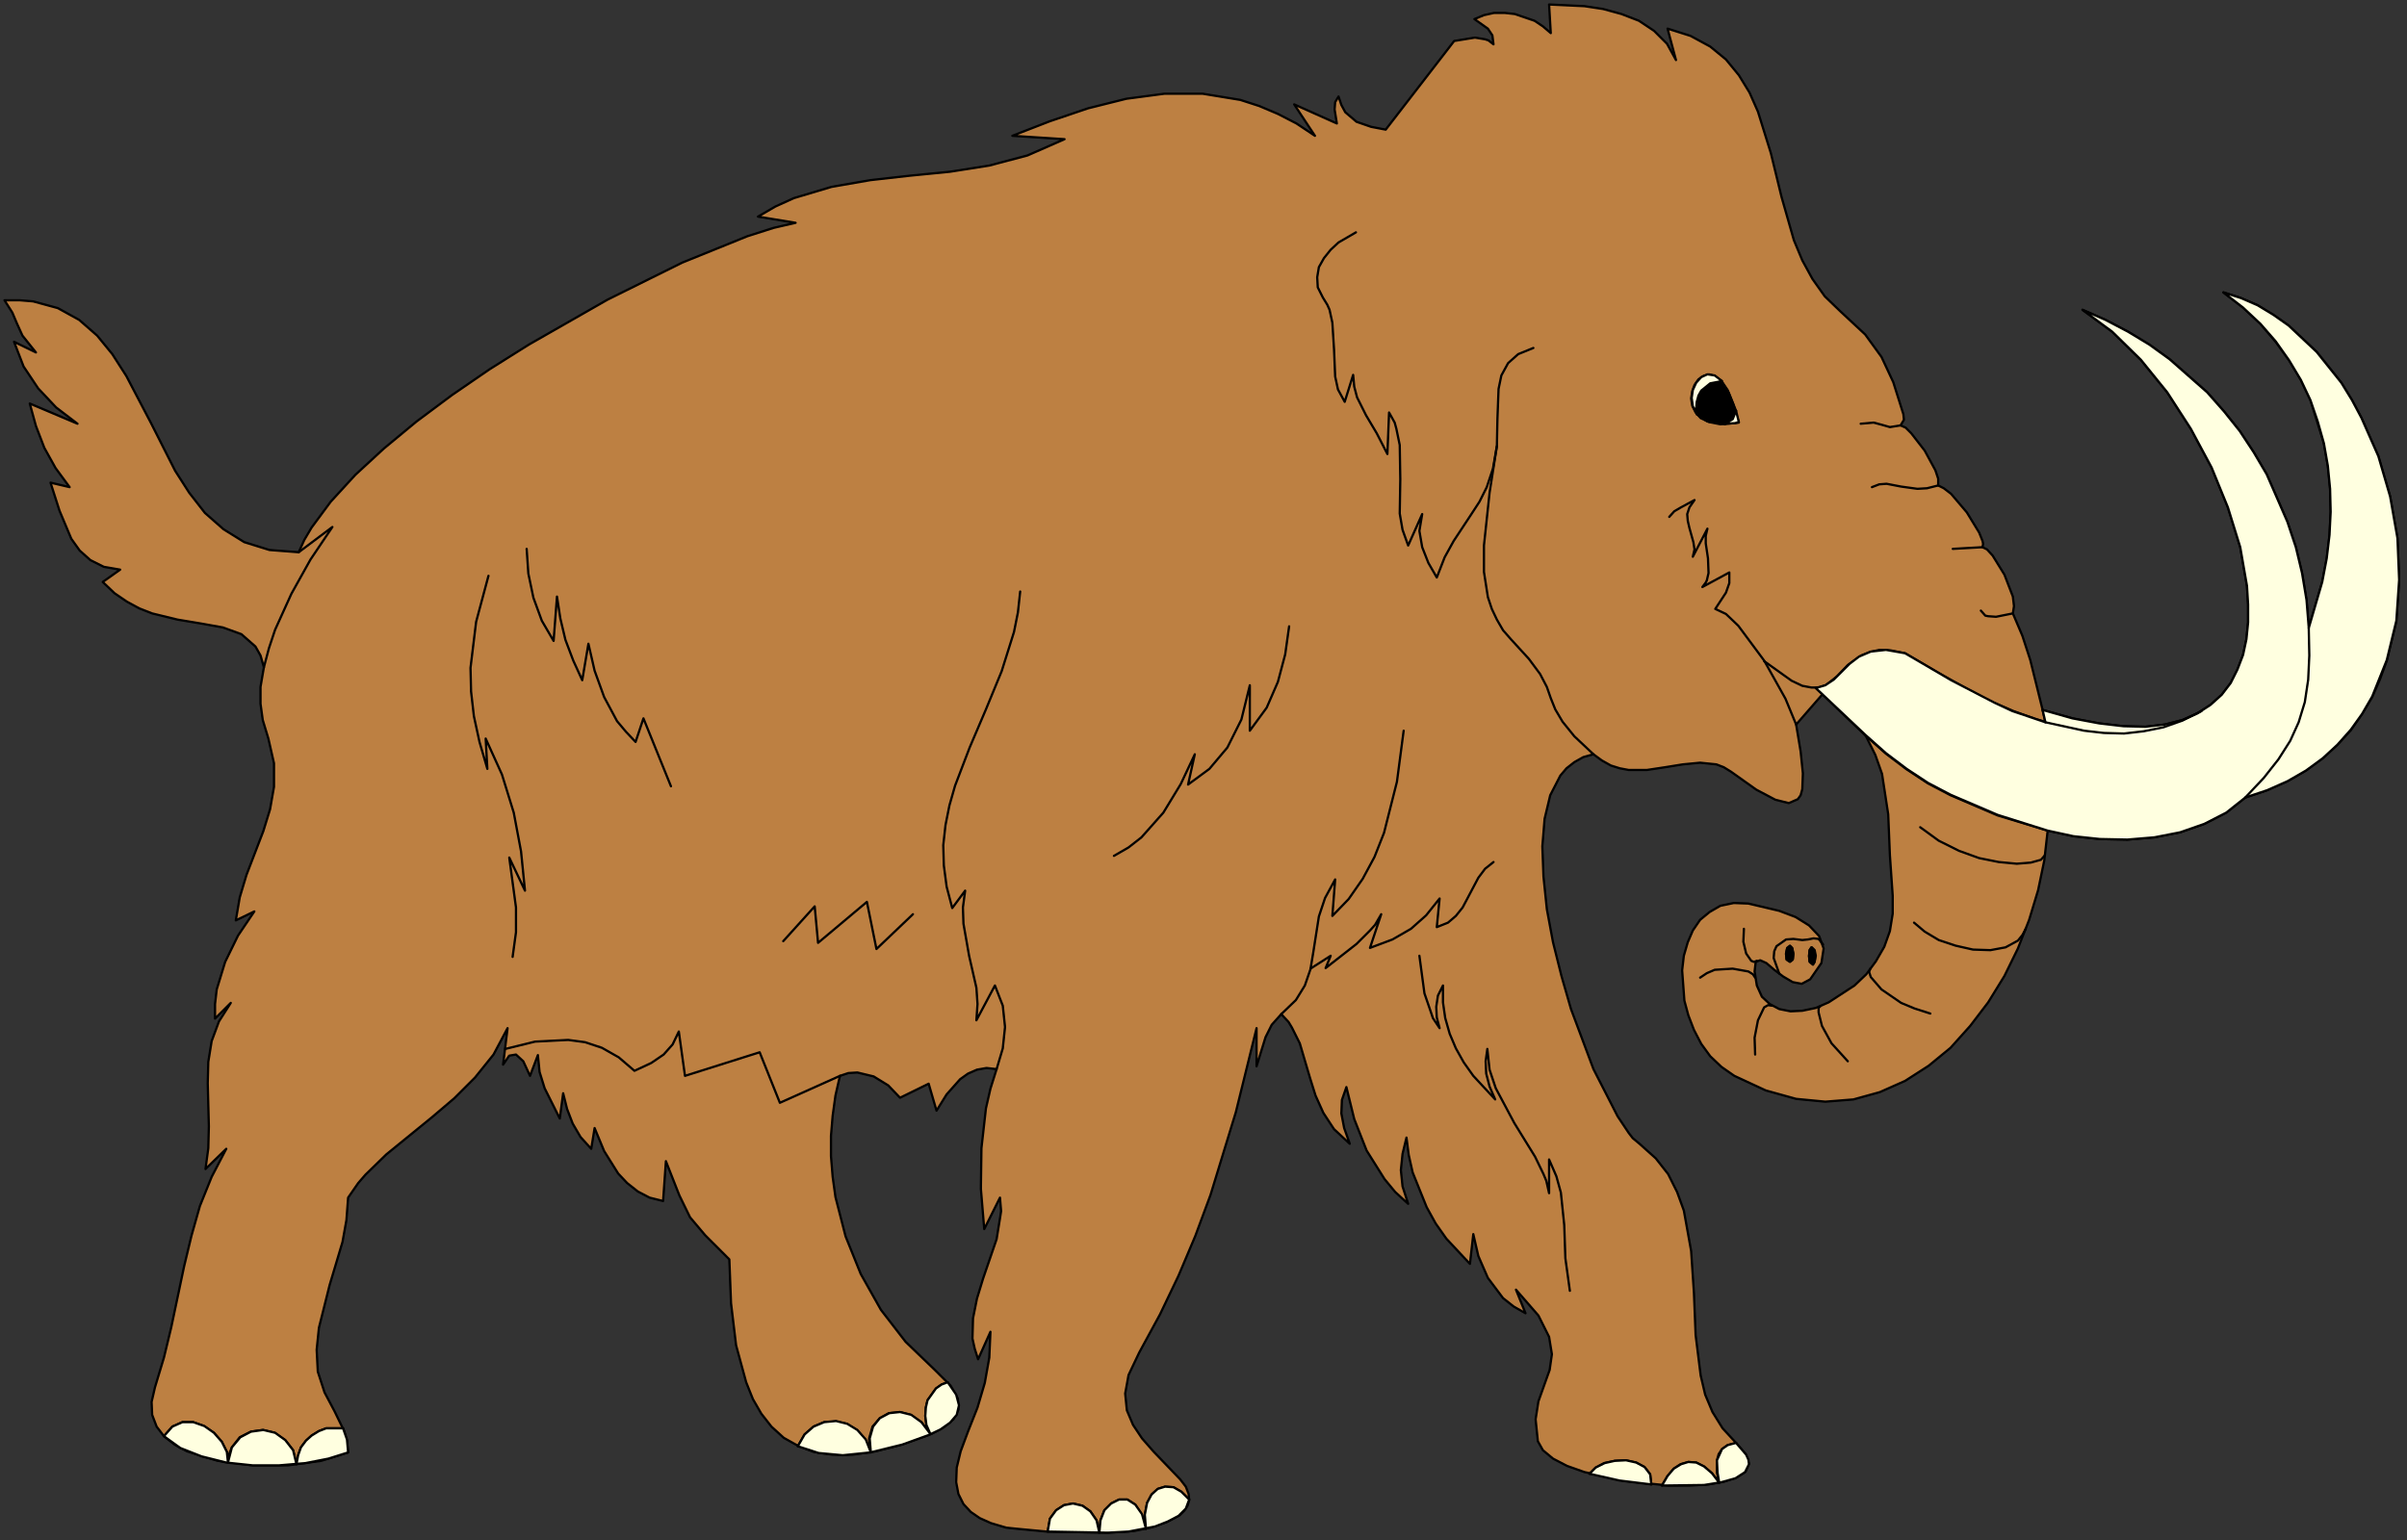 <?xml version="1.0" encoding="UTF-8" standalone="no"?>
<svg
   xmlns:dc="http://purl.org/dc/elements/1.1/"
   xmlns:cc="http://creativecommons.org/ns#"
   xmlns:rdf="http://www.w3.org/1999/02/22-rdf-syntax-ns#"
   xmlns:svg="http://www.w3.org/2000/svg"
   xmlns="http://www.w3.org/2000/svg"
   xmlns:sodipodi="http://sodipodi.sourceforge.net/DTD/sodipodi-0.dtd"
   xmlns:inkscape="http://www.inkscape.org/namespaces/inkscape"
   version="1.0"
   width="75.6mm"
   height="48.383mm"
   id="svg122"
   sodipodi:docname="CS000226.WMF">
  <rect width="100%" height="100%" fill="#333333" stroke="none"/>
  <sodipodi:namedview
     pagecolor="#ffffff"
     bordercolor="#666666"
     borderopacity="1"
     objecttolerance="10"
     gridtolerance="10"
     guidetolerance="10"
     inkscape:pageopacity="0"
     inkscape:pageshadow="2"
     inkscape:window-width="640"
     inkscape:window-height="480"
     id="namedview124" />
  <defs
     id="defs6">
    <clipPath
       clipPathUnits="userSpaceOnUse"
       id="clipWmfPath1">
      <path
         d="M 0,0 L 285.6,0 L 285.6,182.733 L 0,182.733 z"
         id="path2" />
    </clipPath>
    <pattern
       id="WMFhbasepattern"
       patternUnits="userSpaceOnUse"
       width="6"
       height="6"
       x="0"
       y="0" />
  </defs>
  <path
     style="fill:#bd8042;fill-rule:evenodd;fill-opacity:1;stroke:none;"
     clip-path="url(#clipWmfPath1)"
     d="  M 41.324,172.47   L 38.124,173.47   L 34.192,174.003   L 29.993,174.003   L 25.861,173.47   L 22.195,172.337   L 20.728,171.537   L 19.462,170.538   L 18.596,169.405   L 18.062,168.005   L 17.996,166.473   L 18.396,164.74   L 19.462,161.208   L 20.329,157.609   L 21.862,150.345   L 22.728,146.746   L 23.728,143.214   L 25.127,139.749   L 26.86,136.417   L 24.394,138.816   L 24.728,136.35   L 24.794,133.751   L 24.661,128.62   L 24.728,126.087   L 25.127,123.622   L 25.994,121.289   L 27.394,119.09   L 25.527,120.956   L 25.527,119.223   L 25.727,117.49   L 26.727,114.225   L 28.26,111.093   L 30.193,108.227   L 27.993,109.293   L 28.46,106.561   L 29.26,103.895   L 31.259,98.697   L 32.059,96.098   L 32.526,93.433   L 32.526,90.634   L 31.859,87.701   L 31.193,85.502   L 30.926,83.57   L 30.926,81.57   L 31.326,79.238   L 30.926,77.838   L 30.326,76.772   L 28.66,75.306   L 26.46,74.506   L 23.861,74.04   L 21.062,73.573   L 18.062,72.84   L 16.529,72.24   L 15.063,71.441   L 13.597,70.441   L 12.197,69.108   L 14.263,67.642   L 12.33,67.309   L 10.731,66.509   L 9.464,65.376   L 8.465,63.977   L 7.065,60.645   L 5.999,57.312   L 8.265,57.846   L 6.598,55.58   L 5.265,53.181   L 4.266,50.582   L 3.533,47.916   L 9.198,50.315   L 6.665,48.382   L 4.532,46.117   L 2.799,43.517   L 1.666,40.585   L 4.266,41.851   L 2.666,39.852   L 2,38.386   L 1.466,37.12   L 0.533,35.654   L 2.333,35.654   L 3.932,35.787   L 6.865,36.587   L 9.398,37.986   L 11.531,39.852   L 13.33,42.051   L 14.996,44.65   L 17.929,50.248   L 20.795,55.913   L 22.461,58.512   L 24.328,60.911   L 26.527,62.844   L 28.993,64.377   L 31.993,65.31   L 35.458,65.576   L 36.125,64.11   L 36.991,62.644   L 39.258,59.578   L 42.19,56.379   L 45.589,53.247   L 49.455,50.048   L 53.654,46.916   L 58.12,43.851   L 62.785,40.918   L 72.117,35.587   L 80.981,31.189   L 88.713,28.056   L 91.845,27.057   L 94.445,26.457   L 89.979,25.724   L 92.045,24.524   L 94.245,23.525   L 98.71,22.192   L 103.309,21.392   L 108.041,20.859   L 112.774,20.393   L 117.439,19.659   L 121.972,18.46   L 126.371,16.527   L 120.172,16.127   L 124.638,14.395   L 129.17,12.862   L 133.702,11.729   L 138.234,11.129   L 142.767,11.129   L 147.232,11.862   L 149.498,12.595   L 151.698,13.528   L 153.897,14.661   L 156.097,16.127   L 153.631,12.395   L 158.696,14.661   L 158.43,12.995   L 158.496,12.129   L 158.896,11.462   L 159.23,12.462   L 159.696,13.328   L 161.029,14.461   L 162.762,15.061   L 164.495,15.394   L 172.626,4.865   L 175.092,4.465   L 176.292,4.665   L 176.692,4.798   L 177.292,5.265   L 177.159,4.198   L 176.625,3.399   L 175.026,2.266   L 176.159,1.799   L 177.359,1.533   L 178.625,1.533   L 179.825,1.666   L 182.157,2.466   L 183.157,3.132   L 184.09,3.932   L 183.89,0.533   L 188.089,0.733   L 190.289,1.066   L 192.488,1.666   L 194.555,2.466   L 196.354,3.665   L 197.887,5.198   L 198.954,7.131   L 197.954,3.399   L 200.686,4.265   L 203.019,5.531   L 204.886,7.064   L 206.418,8.93   L 207.685,10.996   L 208.685,13.262   L 210.218,18.193   L 211.484,23.391   L 212.95,28.523   L 213.95,30.922   L 215.15,33.121   L 216.616,35.187   L 218.482,36.987   L 221.415,39.719   L 223.348,42.385   L 224.748,45.383   L 225.947,49.182   L 226.014,49.848   L 225.614,50.515   L 226.214,50.781   L 226.88,51.448   L 228.48,53.514   L 229.746,55.846   L 230.08,56.846   L 230.08,57.646   L 230.746,57.979   L 231.613,58.645   L 233.479,60.844   L 234.945,63.244   L 235.345,64.243   L 235.412,64.576   L 235.345,64.976   L 235.878,65.243   L 236.545,65.976   L 237.944,68.242   L 238.944,70.841   L 239.078,71.974   L 238.944,72.84   L 240.077,75.506   L 241.01,78.371   L 242.477,84.303   L 246.009,85.302   L 249.209,85.902   L 252.075,86.235   L 254.674,86.302   L 257.007,86.035   L 259.073,85.502   L 260.872,84.702   L 262.405,83.703   L 263.738,82.503   L 264.805,81.104   L 265.605,79.504   L 266.271,77.772   L 266.671,75.906   L 266.871,73.906   L 266.871,71.774   L 266.738,69.575   L 265.938,64.976   L 264.472,60.245   L 262.539,55.513   L 260.073,50.915   L 257.273,46.583   L 254.141,42.718   L 250.741,39.386   L 247.209,36.787   L 249.942,37.986   L 252.608,39.386   L 255.14,40.918   L 257.54,42.651   L 262.006,46.583   L 264.005,48.849   L 265.871,51.181   L 267.538,53.714   L 269.071,56.313   L 271.537,61.977   L 272.536,64.976   L 273.27,68.042   L 273.803,71.241   L 274.069,74.573   L 275.669,69.108   L 276.202,66.309   L 276.535,63.577   L 276.669,60.778   L 276.602,58.045   L 276.336,55.313   L 275.869,52.647   L 274.269,47.516   L 273.136,45.117   L 271.737,42.784   L 270.137,40.585   L 268.337,38.453   L 266.271,36.52   L 263.938,34.721   L 266.005,35.387   L 268.004,36.253   L 269.87,37.386   L 271.67,38.653   L 275.002,41.785   L 277.935,45.45   L 279.202,47.516   L 280.335,49.649   L 282.334,54.18   L 283.734,58.978   L 284.6,63.91   L 284.8,68.842   L 284.467,73.773   L 283.334,78.438   L 282.534,80.637   L 281.601,82.77   L 280.401,84.769   L 279.068,86.702   L 277.469,88.434   L 275.736,90.034   L 273.736,91.5   L 271.537,92.766   L 269.137,93.832   L 266.538,94.699   L 264.272,96.498   L 261.672,97.831   L 258.806,98.831   L 255.74,99.43   L 252.541,99.697   L 249.275,99.63   L 246.143,99.297   L 243.077,98.631   L 242.677,102.163   L 241.944,105.695   L 240.877,109.227   L 239.544,112.626   L 237.944,115.891   L 236.012,119.023   L 233.879,121.822   L 231.546,124.421   L 228.947,126.554   L 226.147,128.353   L 223.148,129.686   L 220.015,130.552   L 216.683,130.819   L 213.217,130.486   L 209.618,129.486   L 205.885,127.753   L 204.352,126.687   L 203.019,125.421   L 201.953,123.955   L 201.086,122.289   L 200.42,120.556   L 199.953,118.823   L 199.687,115.225   L 199.887,113.492   L 200.353,111.893   L 200.953,110.493   L 201.82,109.227   L 202.953,108.294   L 204.219,107.561   L 205.819,107.228   L 207.552,107.294   L 211.217,108.161   L 213.15,108.894   L 214.75,109.893   L 215.95,111.159   L 216.483,112.626   L 216.216,114.358   L 214.883,116.291   L 213.883,116.824   L 212.817,116.624   L 211.684,115.958   L 210.618,115.158   L 209.684,114.358   L 208.951,114.025   L 208.418,114.225   L 208.285,115.358   L 208.551,117.024   L 209.151,118.357   L 210.084,119.223   L 211.217,119.823   L 212.55,120.09   L 213.95,120.023   L 215.55,119.69   L 217.083,119.023   L 220.149,117.024   L 221.548,115.691   L 222.681,114.158   L 223.681,112.426   L 224.348,110.56   L 224.681,108.494   L 224.681,106.361   L 224.348,101.563   L 224.148,96.698   L 223.415,91.9   L 222.615,89.634   L 221.482,87.368   L 216.35,82.437   L 213.217,86.035   L 213.75,89.234   L 214.017,91.833   L 213.95,93.699   L 213.75,94.432   L 213.417,94.899   L 212.35,95.365   L 210.751,94.965   L 208.485,93.766   L 205.485,91.633   L 204.619,91.1   L 203.752,90.767   L 201.82,90.567   L 199.753,90.767   L 197.687,91.1   L 195.488,91.433   L 193.355,91.433   L 192.288,91.233   L 191.222,90.9   L 190.156,90.3   L 189.156,89.567   L 187.956,89.901   L 186.89,90.5   L 185.957,91.233   L 185.223,92.1   L 184.024,94.432   L 183.357,97.231   L 183.091,100.497   L 183.224,104.095   L 183.624,107.961   L 184.357,111.893   L 185.357,115.891   L 186.49,119.823   L 189.156,126.954   L 192.022,132.552   L 193.355,134.551   L 193.821,135.151   L 194.621,135.817   L 196.554,137.55   L 198.02,139.416   L 199.087,141.548   L 199.887,143.748   L 200.753,148.546   L 201.086,153.544   L 201.286,158.542   L 201.886,163.34   L 202.419,165.606   L 203.286,167.672   L 204.486,169.605   L 206.085,171.338   L 207.218,172.67   L 207.618,173.803   L 207.218,174.736   L 206.219,175.403   L 204.686,175.936   L 202.819,176.269   L 200.553,176.402   L 198.087,176.402   L 192.955,175.869   L 188.089,174.803   L 186.023,174.07   L 184.357,173.203   L 183.157,172.204   L 182.557,171.138   L 182.291,168.539   L 182.624,166.406   L 183.957,162.674   L 184.224,160.808   L 183.89,158.742   L 182.624,156.21   L 179.958,153.144   L 181.091,155.943   L 179.691,155.143   L 178.425,154.144   L 176.625,151.745   L 175.492,149.146   L 174.893,146.547   L 174.493,150.079   L 171.693,147.08   L 170.427,145.28   L 169.36,143.348   L 167.694,139.216   L 167.228,137.15   L 166.961,135.084   L 166.494,137.017   L 166.295,138.949   L 166.494,140.882   L 167.161,142.948   L 165.628,141.548   L 164.362,140.016   L 162.229,136.617   L 160.762,132.885   L 159.829,129.086   L 159.296,130.619   L 159.23,132.218   L 159.563,133.951   L 160.229,135.817   L 158.363,134.084   L 157.097,132.152   L 156.164,130.086   L 155.497,127.953   L 154.297,123.888   L 153.364,122.022   L 152.964,121.356   L 152.098,120.423   L 150.965,121.689   L 150.232,123.155   L 149.165,126.62   L 149.165,122.089   L 146.699,132.085   L 143.7,141.882   L 141.9,146.746   L 139.901,151.478   L 137.701,156.076   L 135.235,160.608   L 133.969,163.274   L 133.569,165.473   L 133.769,167.472   L 134.502,169.205   L 135.568,170.804   L 136.968,172.404   L 140.101,175.669   L 140.767,176.536   L 141.1,177.402   L 141.167,178.135   L 140.967,178.801   L 140.567,179.401   L 140.034,179.934   L 138.501,180.734   L 136.568,181.401   L 134.635,181.8   L 131.503,182   L 124.238,181.867   L 120.705,181.534   L 119.439,181.401   L 117.639,180.867   L 116.306,180.268   L 115.24,179.535   L 114.373,178.602   L 113.773,177.402   L 113.507,176.002   L 113.573,174.27   L 114.04,172.337   L 114.907,170.005   L 116.04,167.139   L 116.906,164.207   L 117.439,161.208   L 117.573,158.142   L 116.106,161.408   L 115.706,160.142   L 115.44,158.942   L 115.506,156.543   L 115.973,154.21   L 116.706,151.811   L 118.306,147.146   L 118.706,144.681   L 118.839,143.814   L 118.706,142.215   L 116.839,145.947   L 116.439,141.149   L 116.506,136.35   L 117.039,131.619   L 117.573,129.286   L 118.306,126.954   L 117.106,126.82   L 115.973,127.02   L 114.907,127.487   L 113.973,128.153   L 112.374,129.953   L 111.174,131.885   L 110.241,128.686   L 106.842,130.352   L 105.442,128.886   L 103.709,127.82   L 101.776,127.354   L 100.71,127.42   L 99.71,127.753   L 99.177,130.086   L 98.844,132.485   L 98.644,134.884   L 98.644,137.283   L 98.844,139.749   L 99.177,142.148   L 100.377,146.813   L 102.176,151.278   L 104.576,155.543   L 107.508,159.342   L 110.974,162.674   L 112.84,164.54   L 113.707,166.073   L 113.773,167.406   L 113.174,168.539   L 112.041,169.472   L 110.574,170.271   L 107.042,171.537   L 103.976,172.337   L 101.243,172.737   L 98.777,172.737   L 96.577,172.404   L 94.711,171.671   L 93.045,170.738   L 91.579,169.405   L 90.379,167.872   L 89.379,166.139   L 88.579,164.14   L 87.38,159.742   L 86.78,154.744   L 86.58,149.545   L 83.714,146.68   L 81.914,144.547   L 80.648,141.948   L 79.048,137.883   L 78.715,142.615   L 77.115,142.215   L 75.716,141.482   L 74.449,140.482   L 73.383,139.349   L 71.717,136.683   L 70.584,133.951   L 70.184,136.417   L 68.917,135.017   L 67.984,133.418   L 67.318,131.685   L 66.851,129.819   L 66.451,132.818   L 64.652,129.22   L 64.052,127.287   L 63.852,125.288   L 62.919,127.753   L 62.119,126.021   L 61.252,125.221   L 60.453,125.354   L 59.719,126.421   L 60.253,122.089   L 58.586,125.221   L 56.387,127.953   L 53.921,130.419   L 51.255,132.685   L 45.856,137.083   L 43.39,139.482   L 42.523,140.482   L 41.324,142.215   L 41.124,144.881   L 40.657,147.48   L 39.124,152.611   L 37.858,157.676   L 37.591,160.275   L 37.725,162.874   L 38.524,165.34   L 39.724,167.606   L 40.857,169.938   L 41.19,171.138   L 41.324,172.47  z "
     id="path8" />
  <path
     style="fill:none;stroke:#000000;stroke-width:0.267px;stroke-linecap:round;stroke-linejoin:round;stroke-miterlimit:4;stroke-dasharray:none;stroke-opacity:1;"
     clip-path="url(#clipWmfPath1)"
     d="  M 41.324,172.47   L 38.124,173.47   L 34.192,174.003   L 29.993,174.003   L 25.861,173.47   L 22.195,172.337   L 20.728,171.537   L 19.462,170.538   L 18.596,169.405   L 18.062,168.005   L 17.996,166.473   L 18.396,164.74   L 19.462,161.208   L 20.329,157.609   L 21.862,150.345   L 22.728,146.746   L 23.728,143.214   L 25.127,139.749   L 26.86,136.417   L 24.394,138.816   L 24.728,136.35   L 24.794,133.751   L 24.661,128.62   L 24.728,126.087   L 25.127,123.622   L 25.994,121.289   L 27.394,119.09   L 25.527,120.956   L 25.527,119.223   L 25.727,117.49   L 26.727,114.225   L 28.26,111.093   L 30.193,108.227   L 27.993,109.293   L 28.46,106.561   L 29.26,103.895   L 31.259,98.697   L 32.059,96.098   L 32.526,93.433   L 32.526,90.634   L 31.859,87.701   L 31.193,85.502   L 30.926,83.57   L 30.926,81.57   L 31.326,79.238   L 30.926,77.838   L 30.326,76.772   L 28.66,75.306   L 26.46,74.506   L 23.861,74.04   L 21.062,73.573   L 18.062,72.84   L 16.529,72.24   L 15.063,71.441   L 13.597,70.441   L 12.197,69.108   L 14.263,67.642   L 12.33,67.309   L 10.731,66.509   L 9.464,65.376   L 8.465,63.977   L 7.065,60.645   L 5.999,57.312   L 8.265,57.846   L 6.598,55.58   L 5.265,53.181   L 4.266,50.582   L 3.533,47.916   L 9.198,50.315   L 6.665,48.382   L 4.532,46.117   L 2.799,43.517   L 1.666,40.585   L 4.266,41.851   L 2.666,39.852   L 2,38.386   L 1.466,37.12   L 0.533,35.654   L 2.333,35.654   L 3.932,35.787   L 6.865,36.587   L 9.398,37.986   L 11.531,39.852   L 13.33,42.051   L 14.996,44.65   L 17.929,50.248   L 20.795,55.913   L 22.461,58.512   L 24.328,60.911   L 26.527,62.844   L 28.993,64.377   L 31.993,65.31   L 35.458,65.576   L 36.125,64.11   L 36.991,62.644   L 39.258,59.578   L 42.19,56.379   L 45.589,53.247   L 49.455,50.048   L 53.654,46.916   L 58.12,43.851   L 62.785,40.918   L 72.117,35.587   L 80.981,31.189   L 88.713,28.056   L 91.845,27.057   L 94.445,26.457   L 89.979,25.724   L 92.045,24.524   L 94.245,23.525   L 98.71,22.192   L 103.309,21.392   L 108.041,20.859   L 112.774,20.393   L 117.439,19.659   L 121.972,18.46   L 126.371,16.527   L 120.172,16.127   L 124.638,14.395   L 129.17,12.862   L 133.702,11.729   L 138.234,11.129   L 142.767,11.129   L 147.232,11.862   L 149.498,12.595   L 151.698,13.528   L 153.897,14.661   L 156.097,16.127   L 153.631,12.395   L 158.696,14.661   L 158.43,12.995   L 158.496,12.129   L 158.896,11.462   L 159.23,12.462   L 159.696,13.328   L 161.029,14.461   L 162.762,15.061   L 164.495,15.394   L 172.626,4.865   L 175.092,4.465   L 176.292,4.665   L 176.692,4.798   L 177.292,5.265   L 177.159,4.198   L 176.625,3.399   L 175.026,2.266   L 176.159,1.799   L 177.359,1.533   L 178.625,1.533   L 179.825,1.666   L 182.157,2.466   L 183.157,3.132   L 184.09,3.932   L 183.89,0.533   L 188.089,0.733   L 190.289,1.066   L 192.488,1.666   L 194.555,2.466   L 196.354,3.665   L 197.887,5.198   L 198.954,7.131   L 197.954,3.399   L 200.686,4.265   L 203.019,5.531   L 204.886,7.064   L 206.418,8.93   L 207.685,10.996   L 208.685,13.262   L 210.218,18.193   L 211.484,23.391   L 212.95,28.523   L 213.95,30.922   L 215.15,33.121   L 216.616,35.187   L 218.482,36.987   L 221.415,39.719   L 223.348,42.385   L 224.748,45.383   L 225.947,49.182   L 226.014,49.848   L 225.614,50.515   L 226.214,50.781   L 226.88,51.448   L 228.48,53.514   L 229.746,55.846   L 230.08,56.846   L 230.08,57.646   L 230.746,57.979   L 231.613,58.645   L 233.479,60.844   L 234.945,63.244   L 235.345,64.243   L 235.412,64.576   L 235.345,64.976   L 235.878,65.243   L 236.545,65.976   L 237.944,68.242   L 238.944,70.841   L 239.078,71.974   L 238.944,72.84   L 240.077,75.506   L 241.01,78.371   L 242.477,84.303   L 246.009,85.302   L 249.209,85.902   L 252.075,86.235   L 254.674,86.302   L 257.007,86.035   L 259.073,85.502   L 260.872,84.702   L 262.405,83.703   L 263.738,82.503   L 264.805,81.104   L 265.605,79.504   L 266.271,77.772   L 266.671,75.906   L 266.871,73.906   L 266.871,71.774   L 266.738,69.575   L 265.938,64.976   L 264.472,60.245   L 262.539,55.513   L 260.073,50.915   L 257.273,46.583   L 254.141,42.718   L 250.741,39.386   L 247.209,36.787   L 249.942,37.986   L 252.608,39.386   L 255.14,40.918   L 257.54,42.651   L 262.006,46.583   L 264.005,48.849   L 265.871,51.181   L 267.538,53.714   L 269.071,56.313   L 271.537,61.977   L 272.536,64.976   L 273.27,68.042   L 273.803,71.241   L 274.069,74.573   L 275.669,69.108   L 276.202,66.309   L 276.535,63.577   L 276.669,60.778   L 276.602,58.045   L 276.336,55.313   L 275.869,52.647   L 274.269,47.516   L 273.136,45.117   L 271.737,42.784   L 270.137,40.585   L 268.337,38.453   L 266.271,36.52   L 263.938,34.721   L 266.005,35.387   L 268.004,36.253   L 269.87,37.386   L 271.67,38.653   L 275.002,41.785   L 277.935,45.45   L 279.202,47.516   L 280.335,49.649   L 282.334,54.18   L 283.734,58.978   L 284.6,63.91   L 284.8,68.842   L 284.467,73.773   L 283.334,78.438   L 282.534,80.637   L 281.601,82.77   L 280.401,84.769   L 279.068,86.702   L 277.469,88.434   L 275.736,90.034   L 273.736,91.5   L 271.537,92.766   L 269.137,93.832   L 266.538,94.699   L 264.272,96.498   L 261.672,97.831   L 258.806,98.831   L 255.74,99.43   L 252.541,99.697   L 249.275,99.63   L 246.143,99.297   L 243.077,98.631   L 242.677,102.163   L 241.944,105.695   L 240.877,109.227   L 239.544,112.626   L 237.944,115.891   L 236.012,119.023   L 233.879,121.822   L 231.546,124.421   L 228.947,126.554   L 226.147,128.353   L 223.148,129.686   L 220.015,130.552   L 216.683,130.819   L 213.217,130.486   L 209.618,129.486   L 205.885,127.753   L 204.352,126.687   L 203.019,125.421   L 201.953,123.955   L 201.086,122.289   L 200.42,120.556   L 199.953,118.823   L 199.687,115.225   L 199.887,113.492   L 200.353,111.893   L 200.953,110.493   L 201.82,109.227   L 202.953,108.294   L 204.219,107.561   L 205.819,107.228   L 207.552,107.294   L 211.217,108.161   L 213.15,108.894   L 214.75,109.893   L 215.95,111.159   L 216.483,112.626   L 216.216,114.358   L 214.883,116.291   L 213.883,116.824   L 212.817,116.624   L 211.684,115.958   L 210.618,115.158   L 209.684,114.358   L 208.951,114.025   L 208.418,114.225   L 208.285,115.358   L 208.551,117.024   L 209.151,118.357   L 210.084,119.223   L 211.217,119.823   L 212.55,120.09   L 213.95,120.023   L 215.55,119.69   L 217.083,119.023   L 220.149,117.024   L 221.548,115.691   L 222.681,114.158   L 223.681,112.426   L 224.348,110.56   L 224.681,108.494   L 224.681,106.361   L 224.348,101.563   L 224.148,96.698   L 223.415,91.9   L 222.615,89.634   L 221.482,87.368   L 216.35,82.437   L 213.217,86.035   L 213.75,89.234   L 214.017,91.833   L 213.95,93.699   L 213.75,94.432   L 213.417,94.899   L 212.35,95.365   L 210.751,94.965   L 208.485,93.766   L 205.485,91.633   L 204.619,91.1   L 203.752,90.767   L 201.82,90.567   L 199.753,90.767   L 197.687,91.1   L 195.488,91.433   L 193.355,91.433   L 192.288,91.233   L 191.222,90.9   L 190.156,90.3   L 189.156,89.567   L 187.956,89.901   L 186.89,90.5   L 185.957,91.233   L 185.223,92.1   L 184.024,94.432   L 183.357,97.231   L 183.091,100.497   L 183.224,104.095   L 183.624,107.961   L 184.357,111.893   L 185.357,115.891   L 186.49,119.823   L 189.156,126.954   L 192.022,132.552   L 193.355,134.551   L 193.821,135.151   L 194.621,135.817   L 196.554,137.55   L 198.02,139.416   L 199.087,141.548   L 199.887,143.748   L 200.753,148.546   L 201.086,153.544   L 201.286,158.542   L 201.886,163.34   L 202.419,165.606   L 203.286,167.672   L 204.486,169.605   L 206.085,171.338   L 207.218,172.67   L 207.618,173.803   L 207.218,174.736   L 206.219,175.403   L 204.686,175.936   L 202.819,176.269   L 200.553,176.402   L 198.087,176.402   L 192.955,175.869   L 188.089,174.803   L 186.023,174.07   L 184.357,173.203   L 183.157,172.204   L 182.557,171.138   L 182.291,168.539   L 182.624,166.406   L 183.957,162.674   L 184.224,160.808   L 183.89,158.742   L 182.624,156.21   L 179.958,153.144   L 181.091,155.943   L 179.691,155.143   L 178.425,154.144   L 176.625,151.745   L 175.492,149.146   L 174.893,146.547   L 174.493,150.079   L 171.693,147.08   L 170.427,145.28   L 169.36,143.348   L 167.694,139.216   L 167.228,137.15   L 166.961,135.084   L 166.494,137.017   L 166.295,138.949   L 166.494,140.882   L 167.161,142.948   L 165.628,141.548   L 164.362,140.016   L 162.229,136.617   L 160.762,132.885   L 159.829,129.086   L 159.296,130.619   L 159.23,132.218   L 159.563,133.951   L 160.229,135.817   L 158.363,134.084   L 157.097,132.152   L 156.164,130.086   L 155.497,127.953   L 154.297,123.888   L 153.364,122.022   L 152.964,121.356   L 152.098,120.423   L 150.965,121.689   L 150.232,123.155   L 149.165,126.62   L 149.165,122.089   L 146.699,132.085   L 143.7,141.882   L 141.9,146.746   L 139.901,151.478   L 137.701,156.076   L 135.235,160.608   L 133.969,163.274   L 133.569,165.473   L 133.769,167.472   L 134.502,169.205   L 135.568,170.804   L 136.968,172.404   L 140.101,175.669   L 140.767,176.536   L 141.1,177.402   L 141.167,178.135   L 140.967,178.801   L 140.567,179.401   L 140.034,179.934   L 138.501,180.734   L 136.568,181.401   L 134.635,181.8   L 131.503,182   L 124.238,181.867   L 120.705,181.534   L 119.439,181.401   L 117.639,180.867   L 116.306,180.268   L 115.24,179.535   L 114.373,178.602   L 113.773,177.402   L 113.507,176.002   L 113.573,174.27   L 114.04,172.337   L 114.907,170.005   L 116.04,167.139   L 116.906,164.207   L 117.439,161.208   L 117.573,158.142   L 116.106,161.408   L 115.706,160.142   L 115.44,158.942   L 115.506,156.543   L 115.973,154.21   L 116.706,151.811   L 118.306,147.146   L 118.706,144.681   L 118.839,143.814   L 118.706,142.215   L 116.839,145.947   L 116.439,141.149   L 116.506,136.35   L 117.039,131.619   L 117.573,129.286   L 118.306,126.954   L 117.106,126.82   L 115.973,127.02   L 114.907,127.487   L 113.973,128.153   L 112.374,129.953   L 111.174,131.885   L 110.241,128.686   L 106.842,130.352   L 105.442,128.886   L 103.709,127.82   L 101.776,127.354   L 100.71,127.42   L 99.71,127.753   L 99.177,130.086   L 98.844,132.485   L 98.644,134.884   L 98.644,137.283   L 98.844,139.749   L 99.177,142.148   L 100.377,146.813   L 102.176,151.278   L 104.576,155.543   L 107.508,159.342   L 110.974,162.674   L 112.84,164.54   L 113.707,166.073   L 113.773,167.406   L 113.174,168.539   L 112.041,169.472   L 110.574,170.271   L 107.042,171.537   L 103.976,172.337   L 101.243,172.737   L 98.777,172.737   L 96.577,172.404   L 94.711,171.671   L 93.045,170.738   L 91.579,169.405   L 90.379,167.872   L 89.379,166.139   L 88.579,164.14   L 87.38,159.742   L 86.78,154.744   L 86.58,149.545   L 83.714,146.68   L 81.914,144.547   L 80.648,141.948   L 79.048,137.883   L 78.715,142.615   L 77.115,142.215   L 75.716,141.482   L 74.449,140.482   L 73.383,139.349   L 71.717,136.683   L 70.584,133.951   L 70.184,136.417   L 68.917,135.017   L 67.984,133.418   L 67.318,131.685   L 66.851,129.819   L 66.451,132.818   L 64.652,129.22   L 64.052,127.287   L 63.852,125.288   L 62.919,127.753   L 62.119,126.021   L 61.252,125.221   L 60.453,125.354   L 59.719,126.421   L 60.253,122.089   L 58.586,125.221   L 56.387,127.953   L 53.921,130.419   L 51.255,132.685   L 45.856,137.083   L 43.39,139.482   L 42.523,140.482   L 41.324,142.215   L 41.124,144.881   L 40.657,147.48   L 39.124,152.611   L 37.858,157.676   L 37.591,160.275   L 37.725,162.874   L 38.524,165.34   L 39.724,167.606   L 40.857,169.938   L 41.19,171.138   L 41.324,172.47  z "
     id="path10" />
  <path
     style="fill:none;stroke:#000000;stroke-width:0.267px;stroke-linecap:round;stroke-linejoin:round;stroke-miterlimit:4;stroke-dasharray:none;stroke-opacity:1;"
     clip-path="url(#clipWmfPath1)"
     d="  M 40.724,169.605   L 38.724,169.605   L 37.858,169.938   L 36.991,170.471   L 36.325,171.071   L 35.725,171.871   L 35.392,172.804   L 35.192,173.87   L 34.792,172.204   L 33.859,171.004   L 32.592,170.138   L 31.193,169.805   L 29.793,170.005   L 28.46,170.671   L 27.527,171.871   L 27.194,172.67   L 27.06,173.67   L 26.927,172.404   L 26.327,171.204   L 25.394,170.138   L 24.194,169.338   L 22.928,168.872   L 21.662,168.872   L 20.462,169.405   L 19.462,170.538  "
     id="path12" />
  <path
     style="fill:none;stroke:#000000;stroke-width:0.267px;stroke-linecap:round;stroke-linejoin:round;stroke-miterlimit:4;stroke-dasharray:none;stroke-opacity:1;"
     clip-path="url(#clipWmfPath1)"
     d="  M 31.326,79.238   L 31.926,76.972   L 32.659,74.773   L 34.592,70.508   L 36.858,66.442   L 39.457,62.577   L 35.458,65.576  "
     id="path14" />
  <path
     style="fill:none;stroke:#000000;stroke-width:0.267px;stroke-linecap:round;stroke-linejoin:round;stroke-miterlimit:4;stroke-dasharray:none;stroke-opacity:1;"
     clip-path="url(#clipWmfPath1)"
     d="  M 60.852,113.625   L 61.252,110.693   L 61.252,107.761   L 60.453,101.83   L 62.319,105.761   L 61.852,101.096   L 60.986,96.498   L 59.586,91.966   L 57.653,87.701   L 57.853,91.3   L 56.92,88.101   L 56.254,85.036   L 55.92,82.103   L 55.854,79.304   L 56.52,73.84   L 57.986,68.375  "
     id="path16" />
  <path
     style="fill:none;stroke:#000000;stroke-width:0.267px;stroke-linecap:round;stroke-linejoin:round;stroke-miterlimit:4;stroke-dasharray:none;stroke-opacity:1;"
     clip-path="url(#clipWmfPath1)"
     d="  M 62.519,65.176   L 62.719,68.108   L 63.319,70.974   L 64.318,73.706   L 65.718,76.106   L 66.118,70.841   L 66.518,73.44   L 67.118,75.972   L 68.051,78.438   L 69.117,80.771   L 69.85,76.439   L 70.584,79.638   L 71.717,82.77   L 73.25,85.635   L 74.316,86.902   L 75.449,88.101   L 76.382,85.302   L 79.648,93.366  "
     id="path18" />
  <path
     style="fill:none;stroke:#000000;stroke-width:0.267px;stroke-linecap:round;stroke-linejoin:round;stroke-miterlimit:4;stroke-dasharray:none;stroke-opacity:1;"
     clip-path="url(#clipWmfPath1)"
     d="  M 92.978,111.759   L 96.711,107.627   L 97.111,111.959   L 102.909,107.094   L 104.042,112.692   L 108.375,108.56  "
     id="path20" />
  <path
     style="fill:none;stroke:#000000;stroke-width:0.267px;stroke-linecap:round;stroke-linejoin:round;stroke-miterlimit:4;stroke-dasharray:none;stroke-opacity:1;"
     clip-path="url(#clipWmfPath1)"
     d="  M 99.71,127.753   L 92.578,130.952   L 90.179,124.954   L 81.314,127.753   L 80.581,122.489   L 79.848,124.021   L 78.782,125.221   L 77.315,126.221   L 75.316,127.154   L 73.45,125.554   L 71.45,124.421   L 69.45,123.755   L 67.451,123.488   L 63.519,123.688   L 59.986,124.555  "
     id="path22" />
  <path
     style="fill:none;stroke:#000000;stroke-width:0.267px;stroke-linecap:round;stroke-linejoin:round;stroke-miterlimit:4;stroke-dasharray:none;stroke-opacity:1;"
     clip-path="url(#clipWmfPath1)"
     d="  M 94.711,171.737   L 95.511,170.338   L 96.577,169.405   L 97.844,168.872   L 99.244,168.805   L 100.51,169.072   L 101.71,169.805   L 102.709,170.938   L 103.309,172.47   L 103.176,171.604   L 103.176,170.804   L 103.576,169.405   L 104.442,168.405   L 105.509,167.805   L 106.775,167.672   L 108.108,168.005   L 109.374,168.872   L 110.441,170.271   L 109.974,169.205   L 109.841,168.139   L 109.908,167.139   L 110.108,166.273   L 111.107,164.873   L 111.774,164.407   L 112.507,164.14  "
     id="path24" />
  <path
     style="fill:none;stroke:#000000;stroke-width:0.267px;stroke-linecap:round;stroke-linejoin:round;stroke-miterlimit:4;stroke-dasharray:none;stroke-opacity:1;"
     clip-path="url(#clipWmfPath1)"
     d="  M 124.371,181.867   L 124.638,180.334   L 125.371,179.335   L 126.304,178.735   L 127.37,178.535   L 128.503,178.801   L 129.436,179.468   L 130.17,180.534   L 130.503,182   L 130.636,180.534   L 131.103,179.335   L 131.903,178.535   L 132.836,178.068   L 133.835,178.068   L 134.769,178.668   L 135.502,179.801   L 136.035,181.534   L 135.902,179.868   L 136.168,178.468   L 136.701,177.469   L 137.435,176.802   L 138.301,176.536   L 139.301,176.602   L 140.234,177.135   L 141.167,178.068  "
     id="path26" />
  <path
     style="fill:none;stroke:#000000;stroke-width:0.267px;stroke-linecap:round;stroke-linejoin:round;stroke-miterlimit:4;stroke-dasharray:none;stroke-opacity:1;"
     clip-path="url(#clipWmfPath1)"
     d="  M 118.306,126.954   L 119.039,124.488   L 119.305,121.956   L 119.039,119.423   L 118.106,117.024   L 115.906,121.156   L 116.04,119.223   L 115.906,117.291   L 115.04,113.492   L 114.373,109.693   L 114.307,107.761   L 114.573,105.761   L 113.04,107.827   L 112.374,105.295   L 112.041,102.763   L 111.974,100.363   L 112.24,97.964   L 112.707,95.632   L 113.374,93.299   L 115.106,88.768   L 117.039,84.236   L 118.906,79.704   L 120.372,75.039   L 120.838,72.707   L 121.105,70.241  "
     id="path28" />
  <path
     style="fill:none;stroke:#000000;stroke-width:0.267px;stroke-linecap:round;stroke-linejoin:round;stroke-miterlimit:4;stroke-dasharray:none;stroke-opacity:1;"
     clip-path="url(#clipWmfPath1)"
     d="  M 132.236,101.63   L 133.969,100.63   L 135.502,99.43   L 138.101,96.498   L 140.167,93.099   L 141.834,89.567   L 141.034,93.166   L 143.566,91.3   L 145.699,88.768   L 147.366,85.436   L 148.365,81.37   L 148.365,86.768   L 150.365,84.036   L 151.698,80.97   L 152.564,77.705   L 153.031,74.373  "
     id="path30" />
  <path
     style="fill:none;stroke:#000000;stroke-width:0.267px;stroke-linecap:round;stroke-linejoin:round;stroke-miterlimit:4;stroke-dasharray:none;stroke-opacity:1;"
     clip-path="url(#clipWmfPath1)"
     d="  M 166.628,86.768   L 165.828,92.833   L 164.295,98.897   L 163.162,101.763   L 161.762,104.362   L 160.096,106.761   L 158.163,108.76   L 158.496,104.429   L 157.297,106.628   L 156.563,108.827   L 155.897,113.092   L 155.564,115.091   L 154.897,117.024   L 153.831,118.757   L 152.098,120.423  "
     id="path32" />
  <path
     style="fill:none;stroke:#000000;stroke-width:0.267px;stroke-linecap:round;stroke-linejoin:round;stroke-miterlimit:4;stroke-dasharray:none;stroke-opacity:1;"
     clip-path="url(#clipWmfPath1)"
     d="  M 155.564,115.025   L 157.963,113.492   L 157.363,114.958   L 161.029,112.092   L 162.629,110.493   L 163.229,109.827   L 163.962,108.56   L 162.629,112.559   L 165.295,111.559   L 167.494,110.293   L 169.294,108.694   L 170.893,106.694   L 170.56,110.093   L 171.893,109.56   L 172.826,108.76   L 173.626,107.761   L 174.226,106.628   L 175.492,104.229   L 176.292,103.162   L 177.292,102.363  "
     id="path34" />
  <path
     style="fill:none;stroke:#000000;stroke-width:0.267px;stroke-linecap:round;stroke-linejoin:round;stroke-miterlimit:4;stroke-dasharray:none;stroke-opacity:1;"
     clip-path="url(#clipWmfPath1)"
     d="  M 168.494,113.492   L 169.094,117.957   L 169.827,120.09   L 170.094,120.889   L 170.893,122.089   L 170.56,120.823   L 170.494,119.556   L 170.694,118.224   L 171.293,117.024   L 171.293,119.023   L 171.56,120.889   L 172.093,122.755   L 172.826,124.488   L 173.759,126.154   L 174.893,127.753   L 177.492,130.552   L 176.825,129.02   L 176.425,127.487   L 176.359,126.021   L 176.559,124.555   L 176.825,127.02   L 177.559,129.22   L 179.758,133.351   L 182.224,137.35   L 183.224,139.416   L 183.557,140.216   L 183.89,141.682   L 183.89,137.683   L 184.757,139.682   L 185.29,141.615   L 185.69,145.48   L 185.823,149.412   L 186.357,153.277  "
     id="path36" />
  <path
     style="fill:none;stroke:#000000;stroke-width:0.267px;stroke-linecap:round;stroke-linejoin:round;stroke-miterlimit:4;stroke-dasharray:none;stroke-opacity:1;"
     clip-path="url(#clipWmfPath1)"
     d="  M 188.689,175.003   L 189.422,174.27   L 190.422,173.737   L 191.689,173.47   L 192.955,173.403   L 194.221,173.67   L 195.221,174.203   L 195.888,175.069   L 196.021,176.269  "
     id="path38" />
  <path
     style="fill:none;stroke:#000000;stroke-width:0.267px;stroke-linecap:round;stroke-linejoin:round;stroke-miterlimit:4;stroke-dasharray:none;stroke-opacity:1;"
     clip-path="url(#clipWmfPath1)"
     d="  M 197.287,176.402   L 197.954,175.269   L 198.687,174.403   L 199.487,173.87   L 200.42,173.603   L 201.353,173.67   L 202.286,174.136   L 203.219,174.936   L 204.086,176.069   L 203.819,174.87   L 203.819,173.403   L 204.019,172.67   L 204.419,172.071   L 205.085,171.604   L 206.085,171.338  "
     id="path40" />
  <path
     style="fill:none;stroke:#000000;stroke-width:0.267px;stroke-linecap:round;stroke-linejoin:round;stroke-miterlimit:4;stroke-dasharray:none;stroke-opacity:1;"
     clip-path="url(#clipWmfPath1)"
     d="  M 189.156,89.567   L 186.89,87.435   L 185.49,85.702   L 184.624,84.236   L 184.09,82.903   L 183.624,81.57   L 182.824,80.037   L 181.491,78.238   L 179.358,75.906   L 178.425,74.839   L 177.692,73.573   L 177.092,72.307   L 176.625,70.907   L 176.159,67.909   L 176.159,64.776   L 176.825,58.512   L 177.692,52.981   L 177.759,49.715   L 177.892,46.183   L 178.225,44.584   L 179.025,43.118   L 180.225,42.051   L 182.024,41.318  "
     id="path42" />
  <path
     style="fill:none;stroke:#000000;stroke-width:0.267px;stroke-linecap:round;stroke-linejoin:round;stroke-miterlimit:4;stroke-dasharray:none;stroke-opacity:1;"
     clip-path="url(#clipWmfPath1)"
     d="  M 177.692,52.981   L 177.225,55.646   L 176.492,57.846   L 175.626,59.578   L 174.626,61.111   L 172.56,64.243   L 171.493,66.176   L 170.56,68.575   L 169.56,66.842   L 168.827,64.976   L 168.494,63.044   L 168.827,61.044   L 167.161,64.776   L 166.494,62.91   L 166.161,60.978   L 166.228,56.913   L 166.161,52.847   L 165.761,50.915   L 165.561,50.182   L 164.895,48.982   L 164.695,53.914   L 163.429,51.448   L 162.162,49.315   L 161.096,47.183   L 160.762,45.917   L 160.629,44.517   L 159.629,47.716   L 158.83,46.25   L 158.496,44.717   L 158.363,41.518   L 158.163,38.319   L 157.83,36.787   L 157.563,36.187   L 157.03,35.32   L 156.43,34.121   L 156.364,32.921   L 156.563,31.722   L 157.163,30.655   L 157.963,29.656   L 158.896,28.79   L 160.962,27.59  "
     id="path44" />
  <path
     style="fill:none;stroke:#000000;stroke-width:0.267px;stroke-linecap:round;stroke-linejoin:round;stroke-miterlimit:4;stroke-dasharray:none;stroke-opacity:1;"
     clip-path="url(#clipWmfPath1)"
     d="  M 206.418,50.182   L 205.752,47.983   L 205.085,46.316   L 204.352,45.25   L 203.553,44.65   L 202.886,44.45   L 202.219,44.65   L 201.62,45.05   L 201.153,45.717   L 200.886,46.45   L 200.753,47.316   L 200.886,48.182   L 201.286,48.982   L 201.886,49.649   L 202.886,50.115   L 204.219,50.382   L 205.952,50.248   L 206.418,50.182  z "
     id="path46" />
  <path
     style="fill:none;stroke:#000000;stroke-width:0.267px;stroke-linecap:round;stroke-linejoin:round;stroke-miterlimit:4;stroke-dasharray:none;stroke-opacity:1;"
     clip-path="url(#clipWmfPath1)"
     d="  M 204.352,45.317   L 202.953,45.583   L 201.953,46.45   L 201.353,47.716   L 201.286,48.449   L 201.42,49.182  "
     id="path48" />
  <path
     style="fill:none;stroke:#000000;stroke-width:0.267px;stroke-linecap:round;stroke-linejoin:round;stroke-miterlimit:4;stroke-dasharray:none;stroke-opacity:1;"
     clip-path="url(#clipWmfPath1)"
     d="  M 204.752,50.382   L 205.685,49.782   L 206.085,48.782  "
     id="path50" />
  <path
     style="fill:none;stroke:#000000;stroke-width:0.267px;stroke-linecap:round;stroke-linejoin:round;stroke-miterlimit:4;stroke-dasharray:none;stroke-opacity:1;"
     clip-path="url(#clipWmfPath1)"
     d="  M 198.154,61.378   L 198.754,60.711   L 199.553,60.245   L 201.153,59.378   L 200.553,60.245   L 200.287,61.044   L 200.353,61.844   L 200.553,62.71   L 201.02,64.377   L 201.153,65.243   L 200.953,66.109   L 202.686,62.777   L 202.486,63.643   L 202.486,64.51   L 202.753,66.309   L 202.819,68.042   L 202.619,68.908   L 202.486,69.175   L 202.086,69.708   L 205.285,67.975   L 205.285,69.241   L 204.886,70.374   L 203.619,72.307   L 204.886,72.907   L 206.352,74.306   L 209.418,78.438   L 211.951,82.97   L 213.217,86.035  "
     id="path52" />
  <path
     style="fill:none;stroke:#000000;stroke-width:0.267px;stroke-linecap:round;stroke-linejoin:round;stroke-miterlimit:4;stroke-dasharray:none;stroke-opacity:1;"
     clip-path="url(#clipWmfPath1)"
     d="  M 209.418,78.505   L 212.684,80.837   L 213.95,81.437   L 215.016,81.637   L 215.95,81.637   L 216.749,81.37   L 218.082,80.304   L 219.349,78.971   L 220.948,77.838   L 221.948,77.438   L 223.081,77.172   L 224.481,77.238   L 226.147,77.572   L 230.346,80.037   L 234.279,82.237   L 235.878,83.103   L 239.011,84.436   L 241.61,85.369   L 244.343,86.169   L 247.209,86.768   L 250.075,87.102   L 252.941,87.102   L 255.807,86.702   L 258.606,85.835   L 261.339,84.503  "
     id="path54" />
  <path
     style="fill:none;stroke:#000000;stroke-width:0.267px;stroke-linecap:round;stroke-linejoin:round;stroke-miterlimit:4;stroke-dasharray:none;stroke-opacity:1;"
     clip-path="url(#clipWmfPath1)"
     d="  M 274.069,74.573   L 274.136,77.838   L 274.003,80.771   L 273.603,83.37   L 272.87,85.769   L 271.87,88.035   L 270.47,90.167   L 268.737,92.366   L 266.538,94.699  "
     id="path56" />
  <path
     style="fill:none;stroke:#000000;stroke-width:0.267px;stroke-linecap:round;stroke-linejoin:round;stroke-miterlimit:4;stroke-dasharray:none;stroke-opacity:1;"
     clip-path="url(#clipWmfPath1)"
     d="  M 243.077,98.631   L 237.145,96.831   L 231.546,94.432   L 228.88,93.033   L 226.347,91.367   L 223.881,89.501   L 221.482,87.368  "
     id="path58" />
  <path
     style="fill:none;stroke:#000000;stroke-width:0.267px;stroke-linecap:round;stroke-linejoin:round;stroke-miterlimit:4;stroke-dasharray:none;stroke-opacity:1;"
     clip-path="url(#clipWmfPath1)"
     d="  M 216.35,82.437   L 215.55,81.704  "
     id="path60" />
  <path
     style="fill:none;stroke:#000000;stroke-width:0.267px;stroke-linecap:round;stroke-linejoin:round;stroke-miterlimit:4;stroke-dasharray:none;stroke-opacity:1;"
     clip-path="url(#clipWmfPath1)"
     d="  M 211.217,115.624   L 210.551,113.759   L 210.618,112.959   L 210.884,112.359   L 212.017,111.559   L 212.884,111.493   L 213.95,111.626   L 214.617,111.559   L 215.283,111.426   L 215.883,111.493   L 216.416,112.159  "
     id="path62" />
  <path
     style="fill:none;stroke:#000000;stroke-width:0.267px;stroke-linecap:round;stroke-linejoin:round;stroke-miterlimit:4;stroke-dasharray:none;stroke-opacity:1;"
     clip-path="url(#clipWmfPath1)"
     d="  M 215.016,112.492   L 214.817,112.826   L 214.75,113.559   L 214.817,114.225   L 215.216,114.558   L 215.416,114.225   L 215.483,113.559   L 215.35,112.826   L 215.016,112.492  z "
     id="path64" />
  <path
     style="fill:none;stroke:#000000;stroke-width:0.267px;stroke-linecap:round;stroke-linejoin:round;stroke-miterlimit:4;stroke-dasharray:none;stroke-opacity:1;"
     clip-path="url(#clipWmfPath1)"
     d="  M 212.484,112.359   L 212.15,112.626   L 212.017,113.292   L 212.084,113.958   L 212.484,114.225   L 212.817,113.958   L 212.884,113.292   L 212.75,112.626   L 212.484,112.359  z "
     id="path66" />
  <path
     style="fill:none;stroke:#000000;stroke-width:0.267px;stroke-linecap:round;stroke-linejoin:round;stroke-miterlimit:4;stroke-dasharray:none;stroke-opacity:1;"
     clip-path="url(#clipWmfPath1)"
     d="  M 208.551,114.092   L 208.218,114.225   L 207.885,114.092   L 207.285,113.225   L 206.952,111.826   L 207.018,110.293  "
     id="path68" />
  <path
     style="fill:none;stroke:#000000;stroke-width:0.267px;stroke-linecap:round;stroke-linejoin:round;stroke-miterlimit:4;stroke-dasharray:none;stroke-opacity:1;"
     clip-path="url(#clipWmfPath1)"
     d="  M 201.82,116.091   L 202.619,115.558   L 203.553,115.158   L 205.685,115.025   L 207.552,115.358   L 208.085,115.691   L 208.351,116.091  "
     id="path70" />
  <path
     style="fill:none;stroke:#000000;stroke-width:0.267px;stroke-linecap:round;stroke-linejoin:round;stroke-miterlimit:4;stroke-dasharray:none;stroke-opacity:1;"
     clip-path="url(#clipWmfPath1)"
     d="  M 210.351,119.423   L 209.884,119.356   L 209.418,119.623   L 208.685,121.156   L 208.285,123.222   L 208.351,125.221  "
     id="path72" />
  <path
     style="fill:none;stroke:#000000;stroke-width:0.267px;stroke-linecap:round;stroke-linejoin:round;stroke-miterlimit:4;stroke-dasharray:none;stroke-opacity:1;"
     clip-path="url(#clipWmfPath1)"
     d="  M 219.349,126.021   L 217.416,123.888   L 216.283,121.822   L 215.883,120.223   L 215.883,119.69   L 216.083,119.49  "
     id="path74" />
  <path
     style="fill:none;stroke:#000000;stroke-width:0.267px;stroke-linecap:round;stroke-linejoin:round;stroke-miterlimit:4;stroke-dasharray:none;stroke-opacity:1;"
     clip-path="url(#clipWmfPath1)"
     d="  M 222.015,115.025   L 221.882,115.425   L 222.082,116.024   L 223.348,117.49   L 225.681,119.09   L 227.28,119.756   L 229.147,120.356  "
     id="path76" />
  <path
     style="fill:none;stroke:#000000;stroke-width:0.267px;stroke-linecap:round;stroke-linejoin:round;stroke-miterlimit:4;stroke-dasharray:none;stroke-opacity:1;"
     clip-path="url(#clipWmfPath1)"
     d="  M 227.214,109.56   L 228.48,110.626   L 230.146,111.626   L 232.146,112.292   L 234.212,112.759   L 236.278,112.826   L 238.078,112.492   L 239.544,111.693   L 240.077,111.026   L 240.477,110.293  "
     id="path78" />
  <path
     style="fill:none;stroke:#000000;stroke-width:0.267px;stroke-linecap:round;stroke-linejoin:round;stroke-miterlimit:4;stroke-dasharray:none;stroke-opacity:1;"
     clip-path="url(#clipWmfPath1)"
     d="  M 242.743,101.563   L 242.277,102.096   L 241.077,102.429   L 239.411,102.563   L 237.278,102.363   L 234.945,101.896   L 232.546,101.03   L 230.146,99.83   L 227.947,98.231  "
     id="path80" />
  <path
     style="fill:none;stroke:#000000;stroke-width:0.267px;stroke-linecap:round;stroke-linejoin:round;stroke-miterlimit:4;stroke-dasharray:none;stroke-opacity:1;"
     clip-path="url(#clipWmfPath1)"
     d="  M 242.81,85.769   L 242.477,84.303  "
     id="path82" />
  <path
     style="fill:none;stroke:#000000;stroke-width:0.267px;stroke-linecap:round;stroke-linejoin:round;stroke-miterlimit:4;stroke-dasharray:none;stroke-opacity:1;"
     clip-path="url(#clipWmfPath1)"
     d="  M 238.944,72.84   L 236.945,73.24   L 236.012,73.173   L 235.678,73.107   L 235.145,72.507  "
     id="path84" />
  <path
     style="fill:none;stroke:#000000;stroke-width:0.267px;stroke-linecap:round;stroke-linejoin:round;stroke-miterlimit:4;stroke-dasharray:none;stroke-opacity:1;"
     clip-path="url(#clipWmfPath1)"
     d="  M 235.345,64.976   L 231.813,65.176  "
     id="path86" />
  <path
     style="fill:none;stroke:#000000;stroke-width:0.267px;stroke-linecap:round;stroke-linejoin:round;stroke-miterlimit:4;stroke-dasharray:none;stroke-opacity:1;"
     clip-path="url(#clipWmfPath1)"
     d="  M 222.215,57.846   L 223.081,57.512   L 223.948,57.446   L 225.681,57.779   L 227.614,58.045   L 228.747,57.979   L 230.08,57.646  "
     id="path88" />
  <path
     style="fill:none;stroke:#000000;stroke-width:0.267px;stroke-linecap:round;stroke-linejoin:round;stroke-miterlimit:4;stroke-dasharray:none;stroke-opacity:1;"
     clip-path="url(#clipWmfPath1)"
     d="  M 225.614,50.515   L 224.348,50.715   L 223.415,50.448   L 222.415,50.182   L 220.882,50.315  "
     id="path90" />
  <path
     style="fill:#000000;fill-rule:evenodd;fill-opacity:1;stroke:none;"
     clip-path="url(#clipWmfPath1)"
     d="  M 212.484,112.292   L 212.75,112.559   L 212.884,113.225   L 212.817,113.892   L 212.484,114.158   L 212.084,113.892   L 212.017,113.225   L 212.15,112.559   L 212.484,112.292  z    M 215.083,112.492   L 215.416,112.826   L 215.55,113.492   L 215.416,114.158   L 215.216,114.492   L 214.817,114.158   L 214.75,113.492   L 214.817,112.826   L 215.083,112.492  z    M 206.085,48.782   L 205.685,49.782   L 204.686,50.315   L 202.686,50.048   L 201.42,49.182   L 201.286,48.449   L 201.353,47.716   L 201.886,46.383   L 202.953,45.517   L 204.352,45.25   L 205.219,46.65   L 206.085,48.782  z   "
     id="path92" />
  <path
     style="fill:none;stroke:#000000;stroke-width:0.267px;stroke-linecap:round;stroke-linejoin:round;stroke-miterlimit:4;stroke-dasharray:none;stroke-opacity:1;"
     clip-path="url(#clipWmfPath1)"
     d="  M 212.484,112.292   L 212.75,112.559   L 212.884,113.225   L 212.817,113.892   L 212.484,114.158   L 212.084,113.892   L 212.017,113.225   L 212.15,112.559   L 212.484,112.292  z "
     id="path94" />
  <path
     style="fill:none;stroke:#000000;stroke-width:0.267px;stroke-linecap:round;stroke-linejoin:round;stroke-miterlimit:4;stroke-dasharray:none;stroke-opacity:1;"
     clip-path="url(#clipWmfPath1)"
     d="  M 215.083,112.492   L 215.416,112.826   L 215.55,113.492   L 215.416,114.158   L 215.216,114.492   L 214.817,114.158   L 214.75,113.492   L 214.817,112.826   L 215.083,112.492  z "
     id="path96" />
  <path
     style="fill:none;stroke:#000000;stroke-width:0.267px;stroke-linecap:round;stroke-linejoin:round;stroke-miterlimit:4;stroke-dasharray:none;stroke-opacity:1;"
     clip-path="url(#clipWmfPath1)"
     d="  M 206.085,48.782   L 205.685,49.782   L 204.686,50.315   L 202.686,50.048   L 201.42,49.182   L 201.286,48.449   L 201.353,47.716   L 201.886,46.383   L 202.953,45.517   L 204.352,45.25   L 205.219,46.65   L 206.085,48.782  z "
     id="path98" />
  <path
     style="fill:#ffffe0;fill-rule:evenodd;fill-opacity:1;stroke:none;"
     clip-path="url(#clipWmfPath1)"
     d="  M 19.462,170.538   L 20.462,169.405   L 21.662,168.872   L 22.928,168.872   L 24.261,169.338   L 25.394,170.138   L 26.327,171.204   L 26.927,172.404   L 27.06,173.67   L 27.527,171.871   L 28.527,170.671   L 29.793,170.005   L 31.259,169.805   L 32.659,170.138   L 33.859,171.004   L 34.792,172.204   L 35.192,173.87   L 35.392,172.804   L 35.725,171.871   L 36.325,171.071   L 36.991,170.471   L 37.858,169.938   L 38.724,169.605   L 40.724,169.605   L 41.19,170.938   L 41.324,172.47   L 38.991,173.203   L 36.258,173.737   L 33.126,174.003   L 29.993,174.003   L 26.86,173.67   L 23.928,172.937   L 21.395,171.937   L 19.462,170.538  z    M 94.711,171.737   L 95.511,170.338   L 96.577,169.405   L 97.844,168.872   L 99.244,168.738   L 100.577,169.072   L 101.776,169.805   L 102.776,170.938   L 103.376,172.47   L 103.243,170.804   L 103.642,169.405   L 104.442,168.405   L 105.575,167.805   L 106.842,167.672   L 108.175,168.005   L 109.374,168.872   L 110.441,170.271   L 109.974,169.205   L 109.841,168.139   L 109.908,167.139   L 110.108,166.273   L 111.107,164.873   L 111.774,164.407   L 112.507,164.14   L 113.507,165.606   L 113.84,166.872   L 113.573,168.005   L 112.774,168.938   L 111.641,169.738   L 110.241,170.405   L 107.108,171.537   L 103.309,172.47   L 100.043,172.804   L 97.177,172.537   L 94.711,171.737  z    M 124.371,181.867   L 124.638,180.334   L 125.371,179.335   L 126.304,178.735   L 127.37,178.535   L 128.503,178.801   L 129.436,179.468   L 130.17,180.534   L 130.503,182   L 130.636,180.534   L 131.103,179.335   L 131.903,178.535   L 132.836,178.068   L 133.835,178.068   L 134.769,178.668   L 135.568,179.801   L 136.035,181.534   L 135.902,179.868   L 136.168,178.468   L 136.701,177.469   L 137.435,176.802   L 138.301,176.536   L 139.301,176.602   L 140.234,177.135   L 141.167,178.068   L 140.767,179.135   L 139.901,180.001   L 138.634,180.667   L 137.101,181.267   L 133.969,181.867   L 131.503,182   L 124.371,181.867  z    M 188.689,175.003   L 189.422,174.27   L 190.489,173.737   L 191.689,173.47   L 193.022,173.403   L 194.221,173.67   L 195.221,174.203   L 195.888,175.069   L 196.021,176.269   L 192.222,175.803   L 188.689,175.003  z    M 197.287,176.402   L 197.954,175.269   L 198.687,174.403   L 199.553,173.87   L 200.42,173.603   L 201.353,173.67   L 202.286,174.136   L 203.219,174.936   L 204.086,176.069   L 203.886,174.87   L 203.819,173.403   L 204.419,172.071   L 205.085,171.604   L 206.085,171.338   L 207.285,172.737   L 207.552,173.337   L 207.618,173.87   L 207.152,174.803   L 206.019,175.536   L 204.352,176.002   L 202.286,176.336   L 197.287,176.402  z    M 215.55,81.704   L 216.683,81.37   L 217.683,80.704   L 219.549,78.838   L 220.682,77.972   L 222.082,77.372   L 223.881,77.172   L 226.147,77.572   L 231.613,80.771   L 236.745,83.436   L 238.878,84.436   L 242.81,85.769   L 242.477,84.303   L 246.009,85.302   L 249.209,85.902   L 252.075,86.235   L 254.674,86.302   L 257.007,86.035   L 259.073,85.502   L 260.872,84.702   L 262.405,83.703   L 263.738,82.503   L 264.805,81.104   L 265.605,79.504   L 266.271,77.772   L 266.671,75.906   L 266.871,73.906   L 266.871,71.774   L 266.738,69.575   L 265.938,64.976   L 264.472,60.245   L 262.539,55.513   L 260.073,50.915   L 257.273,46.583   L 254.141,42.718   L 250.741,39.386   L 247.209,36.787   L 249.942,37.986   L 252.608,39.386   L 255.14,40.918   L 257.54,42.651   L 262.006,46.583   L 264.005,48.849   L 265.871,51.181   L 267.538,53.714   L 269.071,56.313   L 271.537,61.977   L 272.536,64.976   L 273.27,68.042   L 273.803,71.241   L 274.069,74.573   L 275.669,69.108   L 276.202,66.309   L 276.535,63.51   L 276.669,60.778   L 276.602,58.045   L 276.336,55.313   L 275.869,52.647   L 275.136,50.048   L 274.269,47.516   L 273.136,45.117   L 271.737,42.784   L 270.137,40.519   L 268.337,38.453   L 266.271,36.52   L 263.938,34.721   L 266.005,35.387   L 268.004,36.253   L 269.87,37.386   L 271.67,38.653   L 275.002,41.785   L 277.935,45.45   L 279.202,47.516   L 280.335,49.649   L 282.334,54.18   L 283.734,58.978   L 284.6,63.91   L 284.8,68.842   L 284.467,73.706   L 283.334,78.371   L 281.601,82.703   L 280.401,84.769   L 279.068,86.635   L 277.469,88.434   L 275.736,90.034   L 273.736,91.5   L 271.537,92.766   L 269.137,93.832   L 266.538,94.699   L 264.272,96.498   L 261.672,97.831   L 258.806,98.831   L 255.74,99.43   L 252.541,99.697   L 249.275,99.63   L 246.143,99.297   L 243.077,98.631   L 237.145,96.765   L 231.546,94.366   L 228.88,92.966   L 226.347,91.3   L 223.881,89.434   L 221.482,87.301   L 215.55,81.704  z    M 206.418,50.115   L 205.952,50.248   L 204.752,50.315   L 205.685,49.782   L 206.085,48.782   L 206.418,50.115  z    M 201.486,49.182   L 200.953,48.249   L 200.82,47.249   L 200.953,46.316   L 201.353,45.45   L 201.953,44.784   L 202.686,44.45   L 203.553,44.584   L 204.419,45.25   L 203.019,45.517   L 201.953,46.383   L 201.62,46.983   L 201.42,47.716   L 201.353,48.449   L 201.486,49.182  z   "
     id="path100" />
  <path
     style="fill:none;stroke:#000000;stroke-width:0.267px;stroke-linecap:round;stroke-linejoin:round;stroke-miterlimit:4;stroke-dasharray:none;stroke-opacity:1;"
     clip-path="url(#clipWmfPath1)"
     d="  M 19.462,170.538   L 20.462,169.405   L 21.662,168.872   L 22.928,168.872   L 24.261,169.338   L 25.394,170.138   L 26.327,171.204   L 26.927,172.404   L 27.06,173.67   L 27.527,171.871   L 28.527,170.671   L 29.793,170.005   L 31.259,169.805   L 32.659,170.138   L 33.859,171.004   L 34.792,172.204   L 35.192,173.87   L 35.392,172.804   L 35.725,171.871   L 36.325,171.071   L 36.991,170.471   L 37.858,169.938   L 38.724,169.605   L 40.724,169.605   L 41.19,170.938   L 41.324,172.47   L 38.991,173.203   L 36.258,173.737   L 33.126,174.003   L 29.993,174.003   L 26.86,173.67   L 23.928,172.937   L 21.395,171.937   L 19.462,170.538  z "
     id="path102" />
  <path
     style="fill:none;stroke:#000000;stroke-width:0.267px;stroke-linecap:round;stroke-linejoin:round;stroke-miterlimit:4;stroke-dasharray:none;stroke-opacity:1;"
     clip-path="url(#clipWmfPath1)"
     d="  M 94.711,171.737   L 95.511,170.338   L 96.577,169.405   L 97.844,168.872   L 99.244,168.738   L 100.577,169.072   L 101.776,169.805   L 102.776,170.938   L 103.376,172.47   L 103.243,170.804   L 103.642,169.405   L 104.442,168.405   L 105.575,167.805   L 106.842,167.672   L 108.175,168.005   L 109.374,168.872   L 110.441,170.271   L 109.974,169.205   L 109.841,168.139   L 109.908,167.139   L 110.108,166.273   L 111.107,164.873   L 111.774,164.407   L 112.507,164.14   L 113.507,165.606   L 113.84,166.872   L 113.573,168.005   L 112.774,168.938   L 111.641,169.738   L 110.241,170.405   L 107.108,171.537   L 103.309,172.47   L 100.043,172.804   L 97.177,172.537   L 94.711,171.737  z "
     id="path104" />
  <path
     style="fill:none;stroke:#000000;stroke-width:0.267px;stroke-linecap:round;stroke-linejoin:round;stroke-miterlimit:4;stroke-dasharray:none;stroke-opacity:1;"
     clip-path="url(#clipWmfPath1)"
     d="  M 124.371,181.867   L 124.638,180.334   L 125.371,179.335   L 126.304,178.735   L 127.37,178.535   L 128.503,178.801   L 129.436,179.468   L 130.17,180.534   L 130.503,182   L 130.636,180.534   L 131.103,179.335   L 131.903,178.535   L 132.836,178.068   L 133.835,178.068   L 134.769,178.668   L 135.568,179.801   L 136.035,181.534   L 135.902,179.868   L 136.168,178.468   L 136.701,177.469   L 137.435,176.802   L 138.301,176.536   L 139.301,176.602   L 140.234,177.135   L 141.167,178.068   L 140.767,179.135   L 139.901,180.001   L 138.634,180.667   L 137.101,181.267   L 133.969,181.867   L 131.503,182   L 124.371,181.867  z "
     id="path106" />
  <path
     style="fill:none;stroke:#000000;stroke-width:0.267px;stroke-linecap:round;stroke-linejoin:round;stroke-miterlimit:4;stroke-dasharray:none;stroke-opacity:1;"
     clip-path="url(#clipWmfPath1)"
     d="  M 188.689,175.003   L 189.422,174.27   L 190.489,173.737   L 191.689,173.47   L 193.022,173.403   L 194.221,173.67   L 195.221,174.203   L 195.888,175.069   L 196.021,176.269   L 192.222,175.803   L 188.689,175.003  z "
     id="path108" />
  <path
     style="fill:none;stroke:#000000;stroke-width:0.267px;stroke-linecap:round;stroke-linejoin:round;stroke-miterlimit:4;stroke-dasharray:none;stroke-opacity:1;"
     clip-path="url(#clipWmfPath1)"
     d="  M 197.287,176.402   L 197.954,175.269   L 198.687,174.403   L 199.553,173.87   L 200.42,173.603   L 201.353,173.67   L 202.286,174.136   L 203.219,174.936   L 204.086,176.069   L 203.886,174.87   L 203.819,173.403   L 204.419,172.071   L 205.085,171.604   L 206.085,171.338   L 207.285,172.737   L 207.552,173.337   L 207.618,173.87   L 207.152,174.803   L 206.019,175.536   L 204.352,176.002   L 202.286,176.336   L 197.287,176.402  z "
     id="path110" />
  <path
     style="fill:none;stroke:#000000;stroke-width:0.267px;stroke-linecap:round;stroke-linejoin:round;stroke-miterlimit:4;stroke-dasharray:none;stroke-opacity:1;"
     clip-path="url(#clipWmfPath1)"
     d="  M 215.55,81.704   L 216.683,81.37   L 217.683,80.704   L 219.549,78.838   L 220.682,77.972   L 222.082,77.372   L 223.881,77.172   L 226.147,77.572   L 231.613,80.771   L 236.745,83.436   L 238.878,84.436   L 242.81,85.769   L 242.477,84.303   L 246.009,85.302   L 249.209,85.902   L 252.075,86.235   L 254.674,86.302   L 257.007,86.035   L 259.073,85.502   L 260.872,84.702   L 262.405,83.703   L 263.738,82.503   L 264.805,81.104   L 265.605,79.504   L 266.271,77.772   L 266.671,75.906   L 266.871,73.906   L 266.871,71.774   L 266.738,69.575   L 265.938,64.976   L 264.472,60.245   L 262.539,55.513   L 260.073,50.915   L 257.273,46.583   L 254.141,42.718   L 250.741,39.386   L 247.209,36.787   L 249.942,37.986   L 252.608,39.386   L 255.14,40.918   L 257.54,42.651   L 262.006,46.583   L 264.005,48.849   L 265.871,51.181   L 267.538,53.714   L 269.071,56.313   L 271.537,61.977   L 272.536,64.976   L 273.27,68.042   L 273.803,71.241   L 274.069,74.573   L 275.669,69.108   L 276.202,66.309   L 276.535,63.51   L 276.669,60.778   L 276.602,58.045   L 276.336,55.313   L 275.869,52.647   L 275.136,50.048   L 274.269,47.516   L 273.136,45.117   L 271.737,42.784   L 270.137,40.519   L 268.337,38.453   L 266.271,36.52   L 263.938,34.721   L 266.005,35.387   L 268.004,36.253   L 269.87,37.386   L 271.67,38.653   L 275.002,41.785   L 277.935,45.45   L 279.202,47.516   L 280.335,49.649   L 282.334,54.18   L 283.734,58.978   L 284.6,63.91   L 284.8,68.842   L 284.467,73.706   L 283.334,78.371   L 281.601,82.703   L 280.401,84.769   L 279.068,86.635   L 277.469,88.434   L 275.736,90.034   L 273.736,91.5   L 271.537,92.766   L 269.137,93.832   L 266.538,94.699   L 264.272,96.498   L 261.672,97.831   L 258.806,98.831   L 255.74,99.43   L 252.541,99.697   L 249.275,99.63   L 246.143,99.297   L 243.077,98.631   L 237.145,96.765   L 231.546,94.366   L 228.88,92.966   L 226.347,91.3   L 223.881,89.434   L 221.482,87.301   L 215.55,81.704  z "
     id="path112" />
  <path
     style="fill:none;stroke:#000000;stroke-width:0.267px;stroke-linecap:round;stroke-linejoin:round;stroke-miterlimit:4;stroke-dasharray:none;stroke-opacity:1;"
     clip-path="url(#clipWmfPath1)"
     d="  M 206.418,50.115   L 205.952,50.248   L 204.752,50.315   L 205.685,49.782   L 206.085,48.782   L 206.418,50.115  z "
     id="path114" />
  <path
     style="fill:none;stroke:#000000;stroke-width:0.267px;stroke-linecap:round;stroke-linejoin:round;stroke-miterlimit:4;stroke-dasharray:none;stroke-opacity:1;"
     clip-path="url(#clipWmfPath1)"
     d="  M 201.486,49.182   L 200.953,48.249   L 200.82,47.249   L 200.953,46.316   L 201.353,45.45   L 201.953,44.784   L 202.686,44.45   L 203.553,44.584   L 204.419,45.25   L 203.019,45.517   L 201.953,46.383   L 201.62,46.983   L 201.42,47.716   L 201.353,48.449   L 201.486,49.182  z "
     id="path116" />
  <path
     style="fill:none;stroke:#000000;stroke-width:0.267px;stroke-linecap:round;stroke-linejoin:round;stroke-miterlimit:4;stroke-dasharray:none;stroke-opacity:1;"
     clip-path="url(#clipWmfPath1)"
     d="  M 242.81,85.769   L 247.409,86.768   L 249.742,87.035   L 252.141,87.102   L 254.474,86.835   L 256.807,86.369   L 259.073,85.569   L 261.339,84.436  "
     id="path118" />
  <path
     style="fill:none;stroke:#000000;stroke-width:0.267px;stroke-linecap:round;stroke-linejoin:round;stroke-miterlimit:4;stroke-dasharray:none;stroke-opacity:1;"
     clip-path="url(#clipWmfPath1)"
     d="  M 266.538,94.699   L 268.737,92.366   L 270.47,90.167   L 271.87,87.968   L 272.87,85.769   L 273.603,83.37   L 274.003,80.704   L 274.136,77.838   L 274.069,74.573  "
     id="path120" />
</svg>

